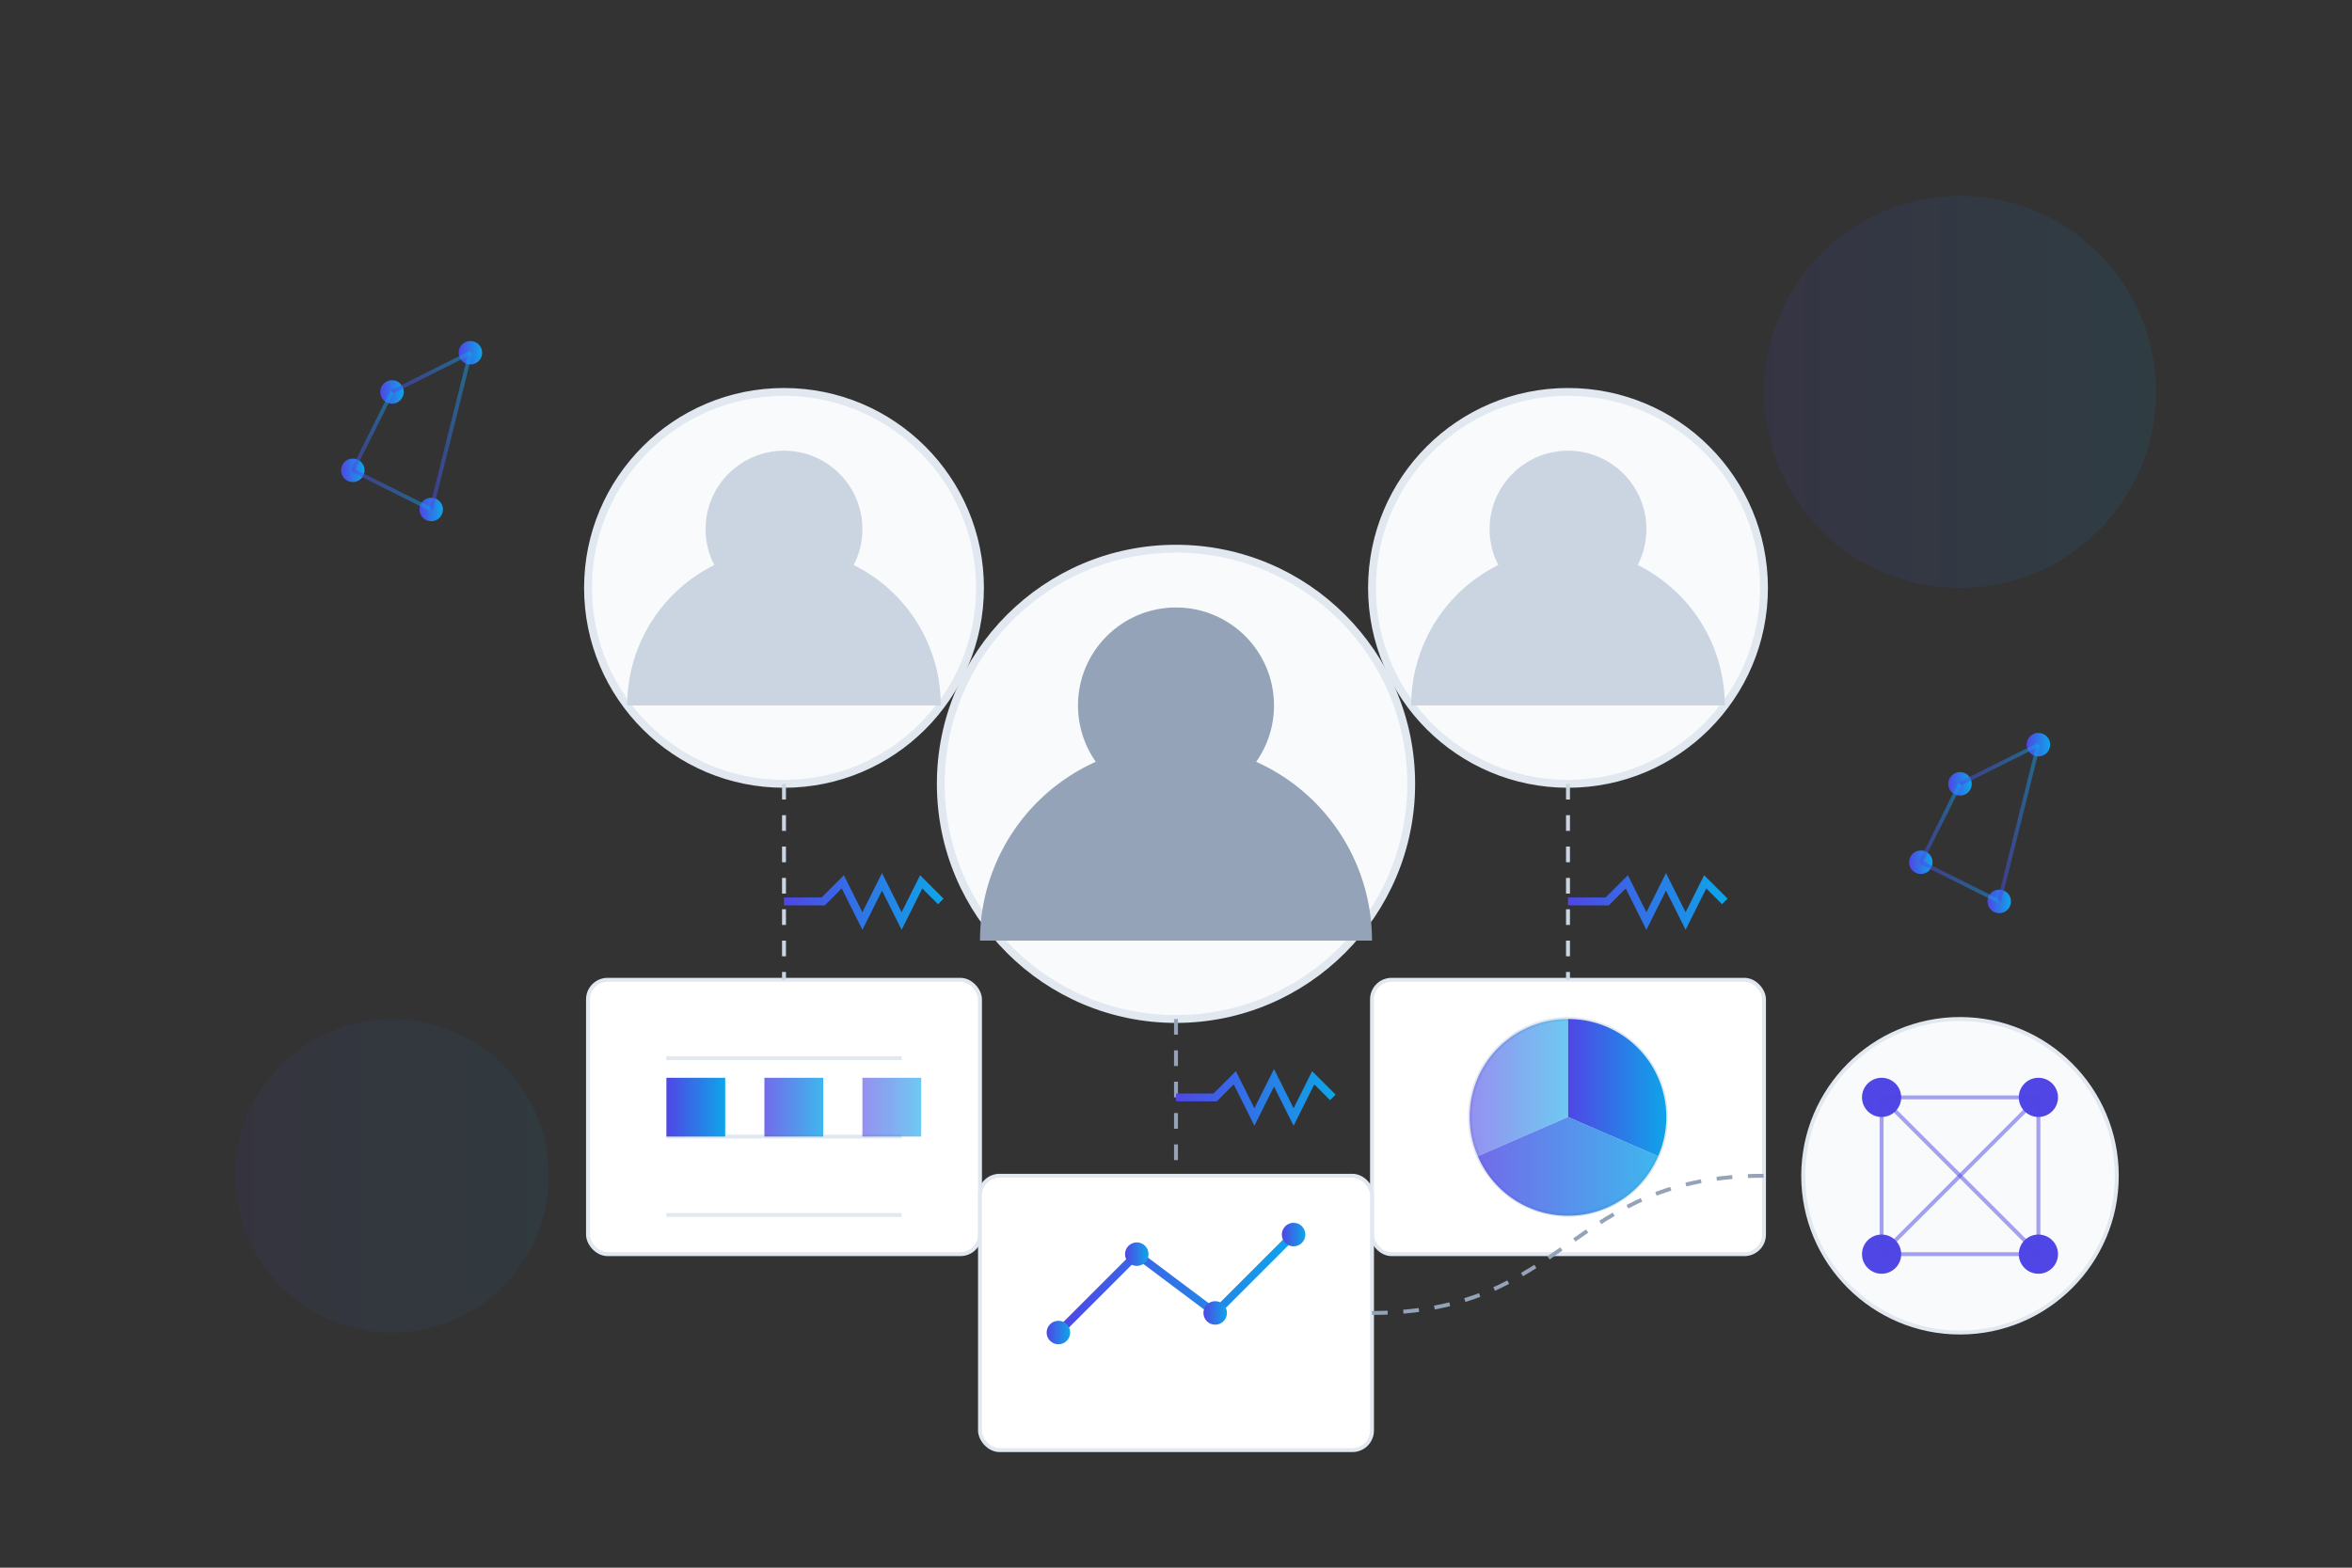 <svg xmlns="http://www.w3.org/2000/svg" width="600" height="400" viewBox="0 0 600 400" xmlns:xlink="http://www.w3.org/1999/xlink">
  <rect x="0" y="0" width="600" height="400" fill="#333333" stroke="none"/>
  <defs>
    <linearGradient id="gradA" x1="0%" y1="0%" x2="100%" y2="0%">
      <stop offset="0%" style="stop-color:#4f46e5;stop-opacity:1" />
      <stop offset="100%" style="stop-color:#0ea5e9;stop-opacity:1" />
    </linearGradient>
    <linearGradient id="gradB" x1="0%" y1="0%" x2="100%" y2="0%">
      <stop offset="0%" style="stop-color:#4f46e5;stop-opacity:0.8" />
      <stop offset="100%" style="stop-color:#0ea5e9;stop-opacity:0.8" />
    </linearGradient>
    <linearGradient id="gradC" x1="0%" y1="0%" x2="100%" y2="0%">
      <stop offset="0%" style="stop-color:#4f46e5;stop-opacity:0.6" />
      <stop offset="100%" style="stop-color:#0ea5e9;stop-opacity:0.6" />
    </linearGradient>
  </defs>
  
  <!-- Background Elements -->
  <circle cx="500" cy="100" r="50" fill="url(#gradC)" opacity="0.15" />
  <circle cx="100" cy="300" r="40" fill="url(#gradC)" opacity="0.1" />
  
  <!-- Team Members -->
  <!-- Person 1 -->
  <circle cx="200" cy="150" r="50" fill="#f8fafc" stroke="#e2e8f0" stroke-width="2" />
  <circle cx="200" cy="135" r="20" fill="#cbd5e1" />
  <path d="M160,180 A 40,40 0 0 1 240,180" fill="#cbd5e1" />
  
  <!-- Person 2 (Main / Center) -->
  <circle cx="300" cy="200" r="60" fill="#f8fafc" stroke="#e2e8f0" stroke-width="2" />
  <circle cx="300" cy="180" r="25" fill="#94a3b8" />
  <path d="M250,240 A 50,50 0 0 1 350,240" fill="#94a3b8" />
  
  <!-- Person 3 -->
  <circle cx="400" cy="150" r="50" fill="#f8fafc" stroke="#e2e8f0" stroke-width="2" />
  <circle cx="400" cy="135" r="20" fill="#cbd5e1" />
  <path d="M360,180 A 40,40 0 0 1 440,180" fill="#cbd5e1" />
  
  <!-- Data Visualization Elements -->
  <!-- Charts & Graphs Connected to People -->
  <rect x="150" y="250" width="100" height="70" rx="5" ry="5" fill="#ffffff" stroke="#e2e8f0" stroke-width="1" />
  <line x1="170" y1="270" x2="230" y2="270" stroke="#e2e8f0" stroke-width="1" />
  <line x1="170" y1="290" x2="230" y2="290" stroke="#e2e8f0" stroke-width="1" />
  <line x1="170" y1="310" x2="230" y2="310" stroke="#e2e8f0" stroke-width="1" />
  <rect x="170" y="275" width="15" height="15" fill="url(#gradA)" />
  <rect x="195" y="275" width="15" height="15" fill="url(#gradB)" />
  <rect x="220" y="275" width="15" height="15" fill="url(#gradC)" />
  
  <rect x="350" y="250" width="100" height="70" rx="5" ry="5" fill="#ffffff" stroke="#e2e8f0" stroke-width="1" />
  <circle cx="400" cy="285" r="25" fill="none" stroke="#e2e8f0" stroke-width="1" />
  <path d="M400,285 L400,260 A 25,25 0 0 1 423,295 Z" fill="url(#gradA)" />
  <path d="M400,285 L423,295 A 25,25 0 0 1 377,295 Z" fill="url(#gradB)" />
  <path d="M400,285 L377,295 A 25,25 0 0 1 400,260 Z" fill="url(#gradC)" />
  
  <!-- Central Dashboard/Hub -->
  <rect x="250" y="300" width="100" height="70" rx="5" ry="5" fill="#ffffff" stroke="#e2e8f0" stroke-width="1" />
  <path d="M270,340 L290,320 L310,335 L330,315" fill="none" stroke="url(#gradA)" stroke-width="2" />
  <circle cx="270" cy="340" r="3" fill="url(#gradA)" />
  <circle cx="290" cy="320" r="3" fill="url(#gradA)" />
  <circle cx="310" cy="335" r="3" fill="url(#gradA)" />
  <circle cx="330" cy="315" r="3" fill="url(#gradA)" />
  
  <!-- Connection Lines -->
  <path d="M200,200 L200,250" fill="none" stroke="#cbd5e1" stroke-width="1" stroke-dasharray="4,4" />
  <path d="M300,260 L300,300" fill="none" stroke="#94a3b8" stroke-width="1" stroke-dasharray="4,4" />
  <path d="M400,200 L400,250" fill="none" stroke="#cbd5e1" stroke-width="1" stroke-dasharray="4,4" />
  
  <!-- Data Flow Elements -->
  <path d="M200,230 L210,230 L215,225 L220,235 L225,225 L230,235 L235,225 L240,230" fill="none" stroke="url(#gradA)" stroke-width="2" />
  <path d="M300,280 L310,280 L315,275 L320,285 L325,275 L330,285 L335,275 L340,280" fill="none" stroke="url(#gradA)" stroke-width="2" />
  <path d="M400,230 L410,230 L415,225 L420,235 L425,225 L430,235 L435,225 L440,230" fill="none" stroke="url(#gradA)" stroke-width="2" />
  
  <!-- AI/ML Visual Elements -->
  <circle cx="500" cy="300" r="40" fill="#f8fafc" stroke="#e2e8f0" stroke-width="1" />
  <circle cx="480" cy="280" r="5" fill="#4f46e5" />
  <circle cx="520" cy="280" r="5" fill="#4f46e5" />
  <circle cx="480" cy="320" r="5" fill="#4f46e5" />
  <circle cx="520" cy="320" r="5" fill="#4f46e5" />
  <line x1="480" y1="280" x2="520" y2="280" stroke="#4f46e5" stroke-width="1" opacity="0.5" />
  <line x1="480" y1="280" x2="480" y2="320" stroke="#4f46e5" stroke-width="1" opacity="0.5" />
  <line x1="480" y1="280" x2="520" y2="320" stroke="#4f46e5" stroke-width="1" opacity="0.5" />
  <line x1="520" y1="280" x2="480" y2="320" stroke="#4f46e5" stroke-width="1" opacity="0.5" />
  <line x1="520" y1="280" x2="520" y2="320" stroke="#4f46e5" stroke-width="1" opacity="0.5" />
  <line x1="480" y1="320" x2="520" y2="320" stroke="#4f46e5" stroke-width="1" opacity="0.5" />
  
  <!-- Connection from Dashboard to AI -->
  <path d="M350,335 C 400,335 400,300 450,300" fill="none" stroke="#94a3b8" stroke-width="1" stroke-dasharray="4,4" />
  
  <!-- Abstract Data Points -->
  <circle cx="100" cy="100" r="3" fill="url(#gradA)" />
  <circle cx="120" cy="90" r="3" fill="url(#gradA)" />
  <circle cx="90" cy="120" r="3" fill="url(#gradA)" />
  <circle cx="110" cy="130" r="3" fill="url(#gradA)" />
  <line x1="100" y1="100" x2="120" y2="90" stroke="url(#gradA)" stroke-width="1" opacity="0.5" />
  <line x1="100" y1="100" x2="90" y2="120" stroke="url(#gradA)" stroke-width="1" opacity="0.5" />
  <line x1="90" y1="120" x2="110" y2="130" stroke="url(#gradA)" stroke-width="1" opacity="0.5" />
  <line x1="120" y1="90" x2="110" y2="130" stroke="url(#gradA)" stroke-width="1" opacity="0.5" />
  
  <circle cx="500" cy="200" r="3" fill="url(#gradA)" />
  <circle cx="520" cy="190" r="3" fill="url(#gradA)" />
  <circle cx="490" cy="220" r="3" fill="url(#gradA)" />
  <circle cx="510" cy="230" r="3" fill="url(#gradA)" />
  <line x1="500" y1="200" x2="520" y2="190" stroke="url(#gradA)" stroke-width="1" opacity="0.5" />
  <line x1="500" y1="200" x2="490" y2="220" stroke="url(#gradA)" stroke-width="1" opacity="0.5" />
  <line x1="490" y1="220" x2="510" y2="230" stroke="url(#gradA)" stroke-width="1" opacity="0.5" />
  <line x1="520" y1="190" x2="510" y2="230" stroke="url(#gradA)" stroke-width="1" opacity="0.5" />
</svg>
